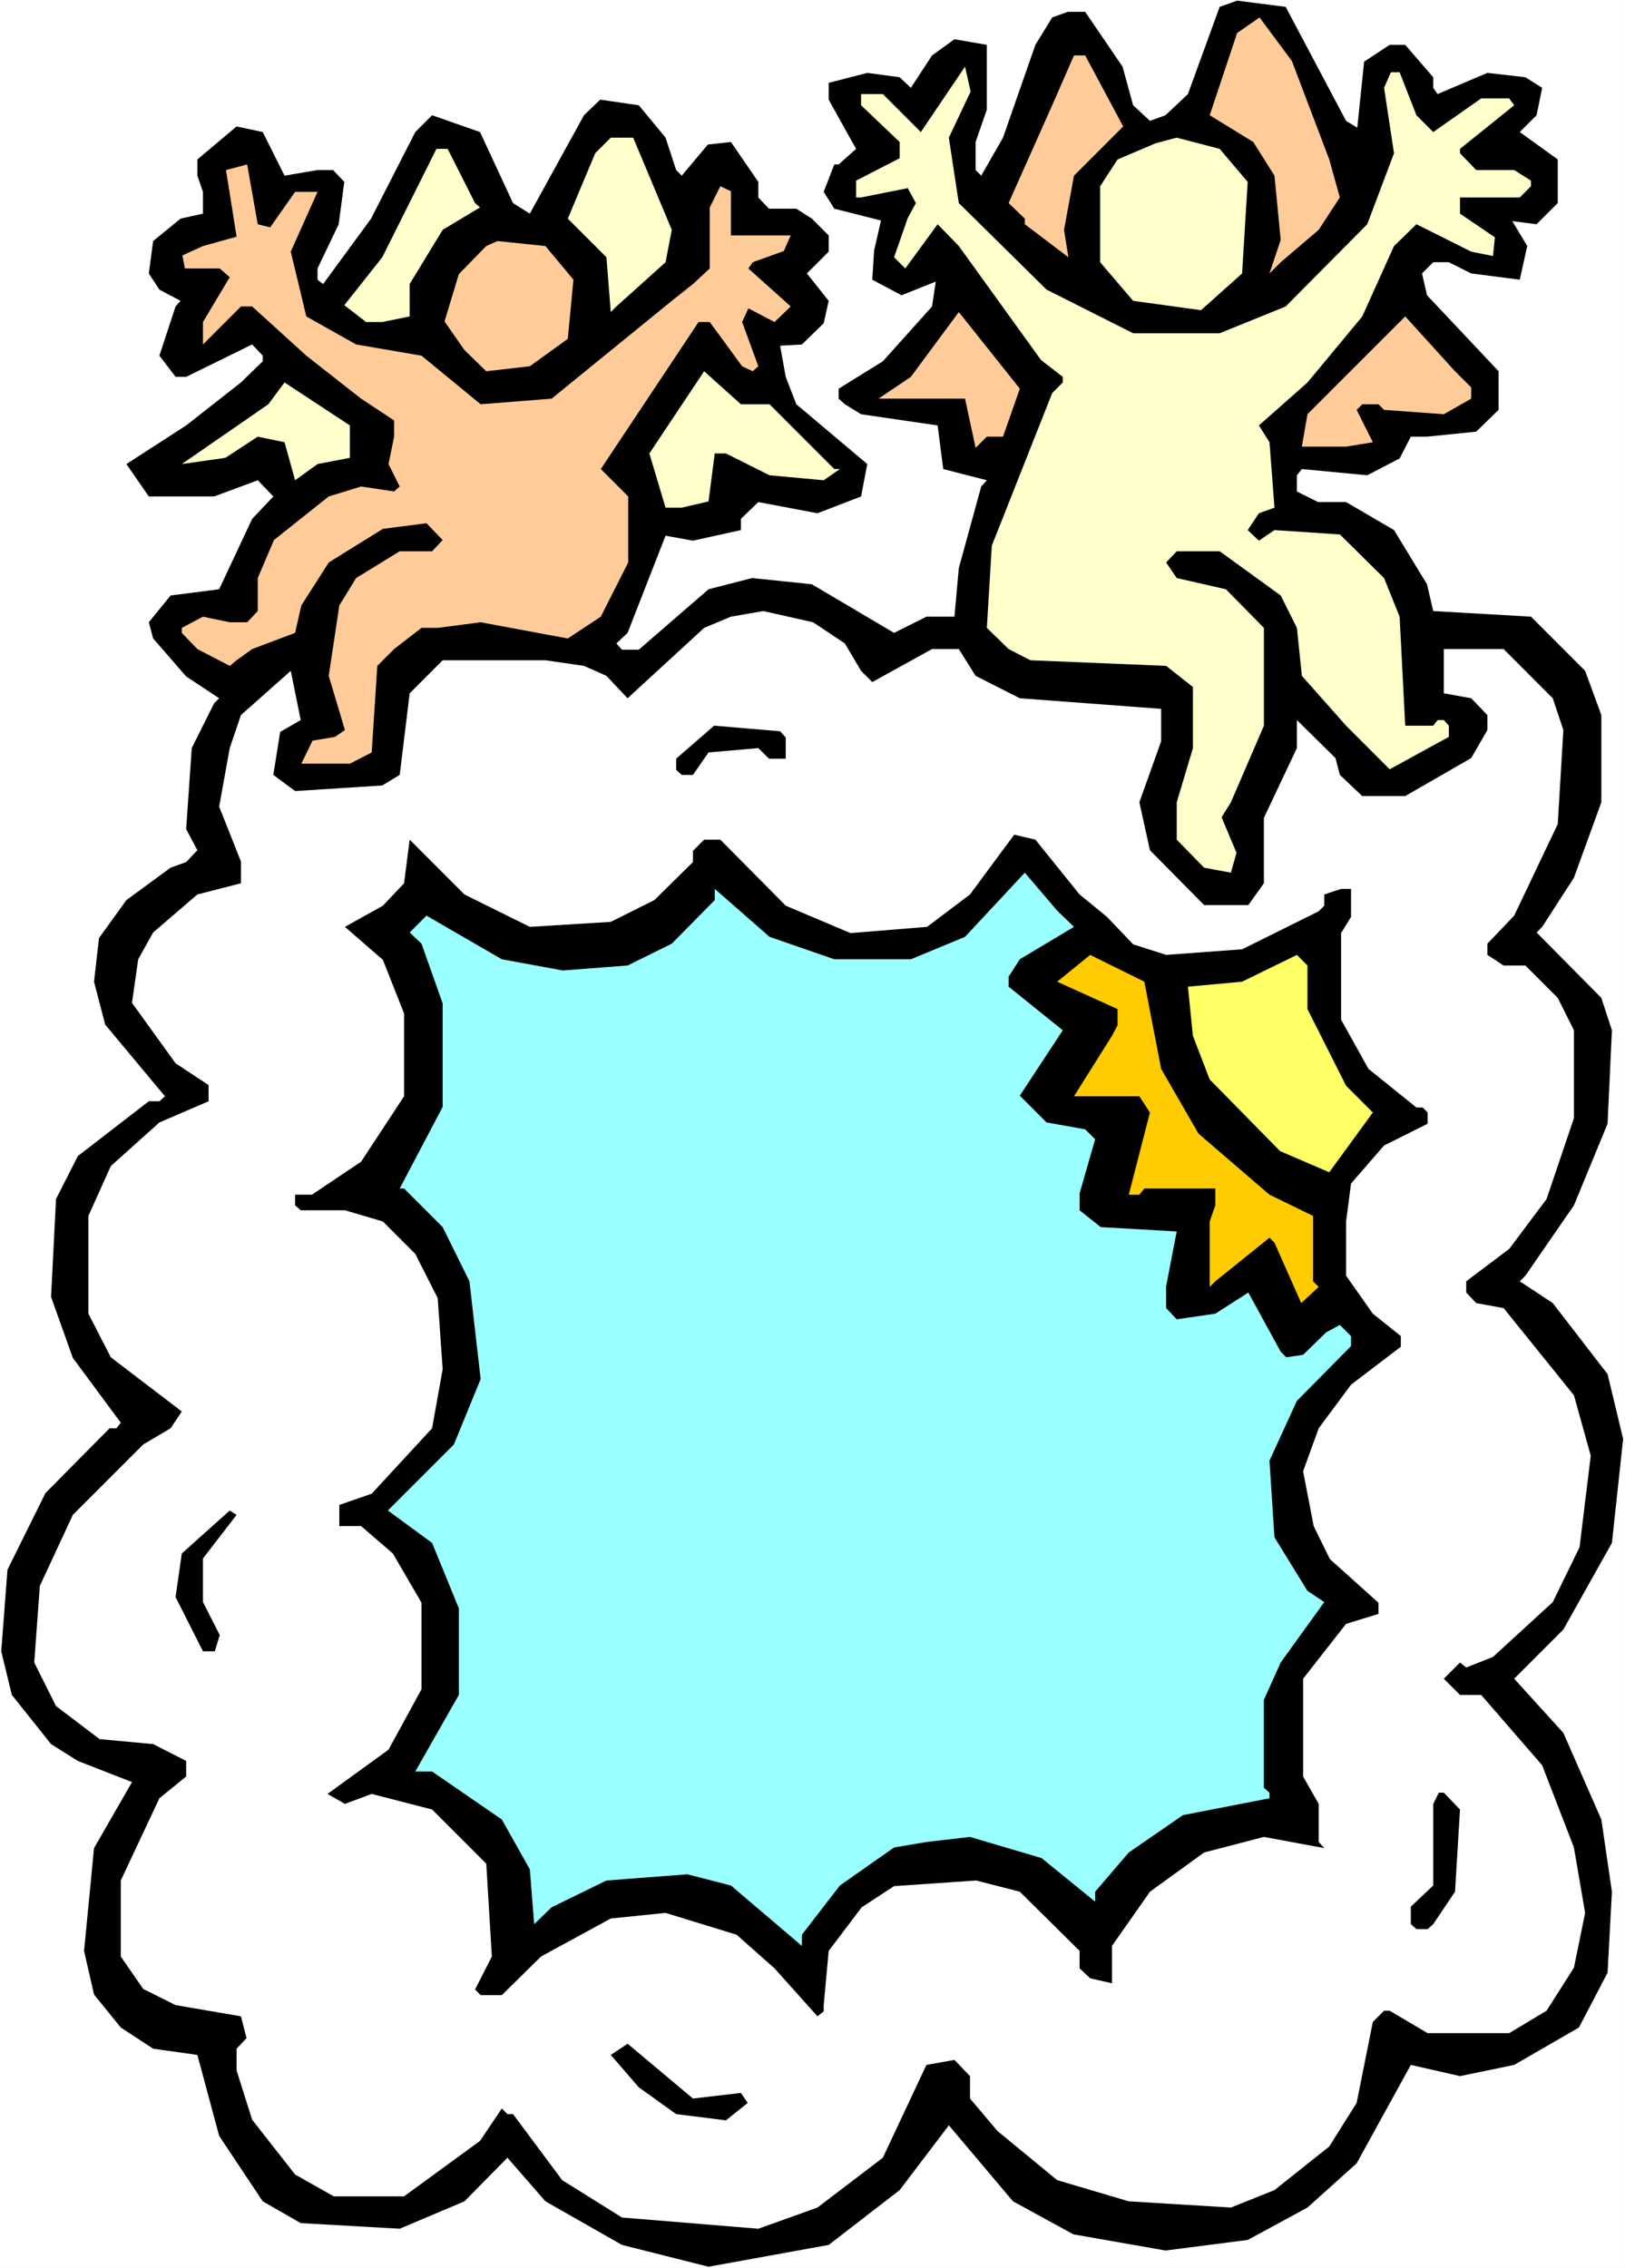<?xml version="1.0" encoding="UTF-8" standalone="no"?>
<svg
   version="1.0"
   width="111.576mm"
   height="155.668mm"
   id="svg23"
   sodipodi:docname="Background 08.wmf"
   xmlns:inkscape="http://www.inkscape.org/namespaces/inkscape"
   xmlns:sodipodi="http://sodipodi.sourceforge.net/DTD/sodipodi-0.dtd"
   xmlns="http://www.w3.org/2000/svg"
   xmlns:svg="http://www.w3.org/2000/svg">
  <rect width="100%" height="100%" fill="#808080" stroke="none"/>
  <sodipodi:namedview
     id="namedview23"
     pagecolor="#ffffff"
     bordercolor="#000000"
     borderopacity="0.25"
     inkscape:showpageshadow="2"
     inkscape:pageopacity="0.0"
     inkscape:pagecheckerboard="0"
     inkscape:deskcolor="#d1d1d1"
     inkscape:document-units="mm" />
  <defs
     id="defs1">
    <pattern
       id="WMFhbasepattern"
       patternUnits="userSpaceOnUse"
       width="6"
       height="6"
       x="0"
       y="0" />
  </defs>
  <path
     style="fill:#ffffff;fill-opacity:1;fill-rule:evenodd;stroke:none"
     d="M 0,588.353 H 421.703 V 0 H 0 Z"
     id="path1" />
  <path
     style="fill:#000000;fill-opacity:1;fill-rule:evenodd;stroke:none"
     d="m 349.319,31.349 2.908,1.778 1.777,-17.129 6.624,-4.363 h 4.039 l 7.271,8.403 v 2.747 l 1.131,1.616 12.926,-5.494 9.856,1.131 4.362,2.747 -1.454,7.11 -4.362,4.363 9.856,7.11 v 11.311 l -5.493,5.494 -6.301,-0.808 3.878,6.464 -1.939,8.726 -12.603,-1.616 -5.817,-2.909 h -4.039 l -2.908,2.909 1.293,5.656 18.581,19.714 v 10.019 l -5.817,5.656 -12.764,1.293 h -4.201 l -2.908,5.656 -8.402,4.363 -16.965,-1.616 -1.293,1.616 v 4.201 l 5.493,2.747 h 7.271 l 12.441,7.272 8.563,14.058 1.616,6.948 25.367,1.454 14.057,14.058 4.201,11.473 v 22.623 l -7.109,19.553 -8.24,12.766 -1.454,1.454 16.803,16.967 2.747,8.403 -1.131,24.239 -8.725,21.168 -12.603,18.26 -1.454,1.454 8.563,5.656 14.218,18.421 4.039,16.805 -2.908,26.986 -12.603,22.461 -12.764,12.766 12.764,14.058 9.856,22.461 2.747,18.745 -1.131,21.007 -7.432,14.22 -16.803,9.695 -14.057,2.909 -12.764,-2.909 -14.057,25.531 -12.764,11.473 -15.511,8.403 -21.328,2.747 -23.913,-4.201 -15.672,-8.564 -16.642,-19.714 -12.764,16.805 -18.419,14.22 -31.183,5.656 -22.459,-5.656 -19.873,-11.311 -9.856,-11.311 -11.148,11.311 -16.803,7.11 -25.69,-1.454 -9.856,-5.656 -11.31,-16.967 -5.655,-21.007 -11.472,-1.616 -8.402,-5.494 -6.948,-8.564 -2.585,-11.311 2.585,-26.663 9.856,-17.129 -14.057,-5.494 -6.948,-4.363 L 3.07,439.689 0.323,428.378 1.939,407.21 11.795,387.334 28.437,370.528 h 1.777 l 1.131,-1.454 -12.441,-16.805 -5.655,-15.836 1.293,-25.37 5.655,-11.15 18.419,-14.22 h 2.747 l 1.454,-1.293 -15.511,-18.583 -2.908,-11.15 1.293,-11.311 7.109,-9.857 11.472,-8.403 4.039,-1.454 2.908,-3.07 -2.908,-5.494 1.454,-21.007 5.817,-11.635 1.293,-1.293 -8.563,-5.656 -8.563,-9.857 -1.131,-4.201 5.655,-6.948 12.603,-1.616 8.563,-18.26 5.493,-5.817 -4.039,-4.201 -11.31,4.201 H 38.616 l -5.817,-8.403 15.511,-10.019 14.218,-11.15 5.655,-5.494 v -1.454 l -2.747,-2.909 -17.127,8.403 h -2.747 l -4.201,-5.494 4.201,-12.766 1.293,-1.454 -5.493,-2.909 -2.747,-4.201 1.131,-8.403 7.109,-5.817 5.817,-1.293 V 49.77 L 51.218,45.569 v -4.201 l 10.179,-8.564 6.786,1.454 5.655,11.311 8.563,-1.454 h 4.039 l 2.908,3.07 -1.454,10.988 -5.493,11.473 v 2.909 l 1.454,1.131 12.441,-16.967 11.472,-22.461 4.362,-4.363 12.441,4.363 8.563,18.421 4.362,2.747 14.057,-25.531 4.201,-4.04 10.017,1.454 6.948,8.403 2.747,8.403 1.454,1.454 6.786,-8.08 5.978,-0.646 7.109,10.342 v 4.04 l 2.747,2.909 h 7.109 l 4.039,2.585 4.362,4.363 v 4.201 l -5.655,5.656 5.655,7.11 -1.293,5.817 -5.655,5.494 -5.655,0.323 1.454,8.08 2.747,7.11 18.419,15.513 -1.616,8.403 -11.31,4.363 -15.349,-2.909 -4.524,4.363 v 2.909 l -12.441,2.747 -7.109,-1.293 -9.856,25.208 -2.908,2.747 1.454,1.616 h 4.362 l 18.096,-15.674 11.31,-2.909 15.511,1.616 21.328,12.604 8.402,-4.201 h 7.271 l 1.131,-12.604 5.817,-21.168 1.454,-1.616 -11.31,-2.909 -1.454,-11.311 -19.873,-2.909 -4.201,-2.585 -1.616,-1.454 v -2.585 l 11.472,-7.11 12.764,-14.22 0.969,-6.464 -8.886,3.555 -7.594,-4.04 0.485,-7.595 1.777,-7.756 -12.118,-3.07 -2.747,-4.363 2.747,-7.11 h 1.131 l 4.524,-4.04 -7.109,-12.766 v -4.363 l 10.017,-2.585 8.402,1.131 2.908,2.747 5.493,-8.403 5.817,-4.201 8.402,1.454 v 16.805 l -2.908,8.403 v 7.272 l 1.454,1.454 5.655,-9.857 8.402,-24.077 4.362,-7.11 4.039,-1.454 h 4.524 l 9.694,14.22 2.747,10.019 4.362,4.04 4.039,-1.454 5.817,-5.494 8.24,-22.623 4.524,-1.616 12.603,1.616 z"
     id="path2" />
  <path
     style="fill:#ffcc99;fill-opacity:1;fill-rule:evenodd;stroke:none"
     d="m 344.956,41.367 2.747,9.857 -5.493,8.403 -9.856,8.403 -2.908,2.909 2.908,-8.726 -1.616,-16.644 -5.493,-8.726 -11.31,-6.948 7.109,-21.33 5.817,-4.04 8.402,11.311 z"
     id="path3" />
  <path
     style="fill:#ffcc99;fill-opacity:1;fill-rule:evenodd;stroke:none"
     d="m 291.476,32.803 -12.764,12.766 -2.585,14.058 1.131,7.11 -11.31,-8.564 v -1.454 l -4.201,-4.04 11.31,-25.37 5.655,-12.927 h 2.908 z"
     id="path4" />
  <path
     style="fill:#ffffcc;fill-opacity:1;fill-rule:evenodd;stroke:none"
     d="m 246.236,35.712 2.585,16.967 22.782,22.461 22.459,11.311 h 22.459 l 17.127,-6.948 21.166,-21.33 6.948,-18.421 -2.585,-16.967 1.777,-4.04 h 2.262 l 4.362,11.15 4.362,4.363 12.441,-8.726 h 7.271 l 1.293,1.778 -14.057,11.311 v 1.131 l 4.201,4.363 h 9.856 l 4.362,2.747 v 1.454 l -2.908,2.909 h -15.511 v 4.201 l 9.048,6.14 -0.485,4.848 -5.655,-1.131 -14.218,-7.11 -5.817,5.656 -8.24,18.26 -14.218,17.129 -12.603,11.15 2.747,4.363 1.293,16.967 -4.039,1.454 -2.908,4.363 2.908,2.747 4.039,-2.747 16.965,1.131 11.472,11.311 4.039,10.019 1.454,28.278 h 7.271 l 1.131,-1.454 h 1.616 l 1.293,1.454 v 2.909 l -15.349,8.403 -11.31,-11.311 -11.472,-12.927 -1.293,-12.443 -4.201,-8.403 -15.834,-11.473 h -11.148 l -2.747,2.909 2.747,4.04 12.764,2.909 9.856,10.019 v 25.37 l -8.563,19.876 -2.424,3.878 3.878,9.211 -1.454,5.171 -6.948,-1.293 -7.109,-7.272 v -9.695 l 4.201,-14.058 V 178.235 l -6.948,-5.494 -35.223,-1.454 -5.655,-2.909 -5.655,-5.494 1.293,-21.33 15.672,-39.59 2.747,-2.747 v -1.454 l -5.655,-4.363 -21.328,-29.571 -5.493,-5.656 -8.402,11.473 -2.908,-2.909 3.555,-10.18 2.1,-3.878 -2.1,-3.878 -12.118,2.424 h -1.293 v -4.363 l 11.31,-5.817 V 36.843 L 223.454,27.309 v -2.909 h 5.655 l 9.856,9.857 11.472,-16.967 1.454,6.464 z"
     id="path5" />
  <path
     style="fill:#ffffcc;fill-opacity:1;fill-rule:evenodd;stroke:none"
     d="m 174.336,59.627 -1.616,8.403 -12.764,11.473 -1.454,1.454 -1.131,-14.22 -10.017,-10.019 7.109,-16.967 4.039,-4.04 h 5.817 z"
     id="path6" />
  <path
     style="fill:#ffffcc;fill-opacity:1;fill-rule:evenodd;stroke:none"
     d="m 323.79,47.185 -1.454,23.754 -10.664,9.534 -17.611,-2.424 -8.563,-10.019 V 48.316 l 4.524,-6.948 9.856,-4.201 5.493,-1.454 11.148,2.909 z"
     id="path7" />
  <path
     style="fill:#ffffcc;fill-opacity:1;fill-rule:evenodd;stroke:none"
     d="m 123.279,52.679 1.293,1.131 -9.694,5.817 -8.563,14.058 v 8.403 l -7.109,1.454 h -4.201 l -5.655,-4.363 9.856,-12.443 14.057,-28.117 h 2.908 z"
     id="path8" />
  <path
     style="fill:#ffcc99;fill-opacity:1;fill-rule:evenodd;stroke:none"
     d="m 70.122,58.981 6.463,-9.211 h 5.817 l -6.948,15.513 4.039,16.805 12.926,7.272 16.965,2.909 15.349,12.604 18.419,-1.454 31.183,-25.37 5.493,-4.363 4.362,-4.04 v -15.836 l 2.747,-5.494 2.747,1.293 v 11.473 h 15.511 l -1.777,4.04 -8.079,2.909 -1.131,1.616 10.987,9.857 -4.201,4.04 -6.786,-3.555 -1.616,3.555 4.201,11.473 -1.454,1.293 -2.747,-1.293 -8.402,-11.473 h -2.908 l -25.367,38.136 7.109,7.11 v 17.129 l -7.109,14.058 -8.563,5.656 -22.62,-4.201 -11.148,1.454 h -4.201 l -7.109,5.494 -4.362,4.363 -1.454,22.461 -5.655,2.909 H 78.201 l 2.908,-5.979 5.817,-0.97 2.585,-1.778 -4.201,-14.058 2.747,-18.26 4.362,-7.11 11.31,-6.948 h 8.402 l 2.747,-2.909 -4.201,-4.363 -11.31,1.454 -14.057,8.726 -7.109,11.15 -1.616,7.11 -11.148,4.201 -4.039,2.909 -1.777,1.454 -8.402,-4.363 -4.039,-4.201 v -1.293 l 5.493,-2.909 6.948,1.454 h 4.524 l 2.747,-2.909 v -8.564 l 4.201,-9.857 14.218,-11.311 8.402,-2.585 8.563,1.293 1.454,-1.293 -2.908,-5.817 1.454,-7.11 V 109.074 L 93.712,103.418 79.493,92.269 65.437,79.503 h -2.908 l -9.856,9.857 v -5.817 L 59.62,71.908 57.035,69.646 H 52.672 47.987 l -0.646,-3.393 5.332,-2.424 8.725,-2.424 -2.747,-17.29 5.493,-1.454 2.747,15.513 z"
     id="path9" />
  <path
     style="fill:#ffcc99;fill-opacity:1;fill-rule:evenodd;stroke:none"
     d="m 148.808,72.554 -1.454,15.351 -9.856,7.11 -11.31,1.293 -5.655,-5.494 -5.17,-7.433 3.716,-12.281 7.109,-7.272 2.908,-1.293 12.441,1.293 z"
     id="path10" />
  <path
     style="fill:#ffcc99;fill-opacity:1;fill-rule:evenodd;stroke:none"
     d="m 260.293,113.275 h -4.201 l -2.908,2.909 -2.747,-12.766 h -22.459 l 8.402,-5.656 12.441,-16.805 15.834,19.876 z"
     id="path11" />
  <path
     style="fill:#ffcc99;fill-opacity:1;fill-rule:evenodd;stroke:none"
     d="m 381.795,100.51 v 2.909 l -7.109,4.04 -15.511,-1.131 -1.454,-1.454 h -4.201 l -1.454,1.454 4.201,8.403 -6.948,1.131 h -11.472 l 1.454,-8.403 25.367,-25.37 12.926,14.22 z"
     id="path12" />
  <path
     style="fill:#ffffcc;fill-opacity:1;fill-rule:evenodd;stroke:none"
     d="m 199.703,104.873 16.803,16.805 h 1.454 l -4.201,2.909 -14.057,-1.293 -11.31,-5.656 h -2.908 l -1.616,12.443 -6.948,1.616 h -4.201 l -4.201,-14.058 14.218,-21.33 9.533,8.564 z"
     id="path13" />
  <path
     style="fill:#ffffcc;fill-opacity:1;fill-rule:evenodd;stroke:none"
     d="m 90.803,118.769 -8.402,1.616 -5.817,4.201 -2.747,-9.857 -6.948,-1.454 -8.402,5.494 -11.31,1.616 22.459,-15.513 4.201,-5.656 16.965,11.15 z"
     id="path14" />
  <path
     style="fill:#ffffff;fill-opacity:1;fill-rule:evenodd;stroke:none"
     d="m 219.253,166.924 4.201,7.11 2.908,2.909 15.511,-8.564 h 6.948 l 4.362,6.948 11.472,5.817 36.677,2.747 v 8.403 l -5.655,15.836 2.747,12.443 14.057,14.22 h 11.472 l 4.039,-5.656 v -16.967 l 8.563,-18.098 v -7.272 l 10.017,9.857 1.131,4.363 5.817,5.494 h 11.148 l 17.127,-9.857 4.201,-7.272 v -3.878 l -4.201,-4.363 -7.109,-1.293 v -11.473 h 15.511 l 12.764,12.766 2.747,8.241 -1.454,24.4 -11.31,23.754 -6.948,7.272 v 2.909 l 4.201,2.747 h 5.655 l 8.402,8.403 4.201,8.403 v 22.784 l -7.109,21.007 -9.694,12.927 -11.148,8.403 v 2.909 l 2.585,2.747 7.109,1.293 18.258,22.623 4.362,15.674 -2.908,23.754 -6.948,14.22 -15.511,14.22 -6.948,2.747 -1.616,-1.293 -4.201,4.201 4.201,4.201 h 5.493 l 15.834,18.26 8.24,21.33 2.908,16.967 -2.908,14.22 -7.109,11.15 -9.694,5.817 h -21.166 l -9.856,-5.817 h -1.454 l -2.908,2.909 -4.201,21.007 -7.109,11.311 -14.218,11.311 -11.31,4.525 -26.498,-1.616 -18.581,-5.494 -15.511,-12.766 -7.109,-8.403 v -5.817 l -4.039,-4.201 -7.271,1.293 -11.31,24.077 -16.965,12.927 -15.349,5.494 -35.384,-2.909 -15.511,-9.695 -12.764,-17.129 h -1.454 l -1.454,-1.454 -5.655,8.403 -19.712,14.382 H 86.603 L 76.585,564.115 65.437,549.895 61.397,537.129 v -5.656 l 2.585,-2.747 -1.454,-5.656 -16.965,-2.909 -8.402,-4.201 -5.817,-8.403 v -19.714 l 10.017,-21.33 6.948,-5.656 v -4.04 l -8.563,-4.363 -13.895,-1.293 -11.31,-8.564 -5.655,-11.311 1.454,-19.876 8.563,-18.421 18.258,-18.26 7.109,-4.201 2.908,-4.363 -18.419,-14.058 -5.817,-11.311 v -25.37 l 5.817,-12.927 12.603,-11.311 12.764,-5.494 v -4.201 l -8.563,-5.656 -11.31,-15.674 1.616,-11.311 3.878,-6.948 11.472,-9.857 11.31,-2.909 v -5.656 l -5.655,-14.22 2.747,-15.19 2.908,-8.564 12.926,-11.473 2.585,12.766 -5.332,3.07 -1.777,11.15 5.655,4.201 22.62,-1.454 4.524,-2.747 2.585,-21.168 8.563,-8.564 h 26.659 l 10.017,1.454 5.817,2.585 5.493,5.817 19.873,-18.26 6.948,-2.909 8.402,-1.454 12.926,2.909 z"
     id="path15" />
  <path
     style="fill:#000000;fill-opacity:1;fill-rule:evenodd;stroke:none"
     d="m 203.904,191.324 v 5.494 h -4.362 l -2.747,-2.747 -12.926,1.131 -4.039,5.817 h -2.908 l -1.454,-1.293 v -2.909 l 9.856,-8.564 17.127,1.454 z"
     id="path16" />
  <path
     style="fill:#000000;fill-opacity:1;fill-rule:evenodd;stroke:none"
     d="m 280.166,232.045 7.109,5.817 6.786,7.11 8.563,2.747 19.712,-1.454 19.873,-9.857 1.454,-1.454 v -2.909 l 4.362,-1.454 h 2.585 v 7.272 l -2.585,4.201 v 22.461 l 7.109,12.766 12.441,10.019 h 1.616 l 1.293,1.293 v 2.909 l -11.31,5.656 -8.563,9.857 -1.293,9.857 v 14.058 l 6.948,9.857 7.271,5.817 V 349.36 l -12.926,9.857 -8.402,11.311 -4.039,11.15 2.747,14.22 4.201,8.564 12.603,11.311 v 2.909 l -8.402,2.585 -11.148,14.22 v 25.37 l 4.039,7.11 v 9.857 l 1.454,1.616 -15.672,-2.909 -15.511,4.04 -14.057,10.18 -9.856,14.058 v 9.695 l -5.655,-1.293 -2.747,-2.585 v -4.525 l -15.511,-15.351 -11.31,-2.909 -21.328,1.454 -8.402,5.494 -8.563,11.311 -1.293,14.058 v 1.616 l -1.616,1.293 -11.148,-12.443 -9.856,-8.726 -18.419,-5.656 -14.218,1.454 -18.096,9.857 -10.179,10.019 h -5.493 l -1.454,-1.454 4.362,-8.564 -1.454,-24.077 -14.057,-14.058 -15.672,-4.04 -6.948,2.585 -4.524,-2.585 15.834,-11.473 8.563,-15.674 v -22.461 l -7.432,-12.766 -8.24,-7.11 h -5.655 v -5.494 l 8.402,-2.909 15.672,-16.967 2.747,-15.351 -1.293,-18.421 -5.817,-11.473 -8.402,-8.403 -9.856,-2.909 H 78.039 l -1.454,-1.293 v -2.747 h 4.362 l 12.764,-8.564 11.148,-16.967 v -21.492 l -5.493,-13.897 -9.856,-8.564 9.856,-5.494 5.493,-5.817 1.454,-11.311 14.218,14.22 16.965,8.403 21.004,-1.293 11.31,-5.656 10.017,-9.857 v -2.909 l 2.908,-2.909 h 4.201 l 16.965,17.129 16.803,7.11 19.873,-1.616 11.148,-8.403 11.472,-15.513 5.493,1.293 z"
     id="path17" />
  <path
     style="fill:#99ffff;fill-opacity:1;fill-rule:evenodd;stroke:none"
     d="m 278.712,240.448 -14.057,8.403 -2.908,4.525 v 2.585 l 14.057,11.311 -11.148,16.967 6.948,6.948 10.017,1.778 2.585,2.585 -4.039,14.058 v 4.363 l 5.493,4.363 19.712,1.131 -2.747,14.22 v 5.656 l 2.747,2.909 10.017,-1.454 8.563,-5.494 8.402,15.351 1.454,1.454 4.362,-0.646 5.978,-5.817 3.555,-1.939 2.908,2.909 v 2.585 l -14.057,14.22 -7.109,15.513 1.293,19.876 8.563,13.897 4.362,2.909 -11.31,15.674 -4.362,9.695 v 22.784 l 1.454,1.293 v 1.454 l -22.459,4.363 -14.057,9.695 -8.725,10.18 v 2.585 l -13.895,-11.311 -18.581,-5.494 -11.148,1.293 -8.563,1.454 -14.057,9.857 -9.856,12.766 v 2.909 l -18.419,-15.674 -11.31,-2.909 -21.004,1.616 -14.218,6.948 -4.524,4.363 -1.131,-14.22 -7.271,-12.927 -18.096,-12.443 h -4.362 l 11.31,-19.876 v -22.461 l -6.948,-16.967 -11.472,-8.403 17.127,-17.129 6.948,-16.967 -2.908,-25.37 -6.948,-14.058 -10.017,-10.019 h -1.131 l 11.148,-21.168 v -26.824 l -5.493,-15.513 -3.07,-2.909 4.362,-4.363 19.55,11.311 15.834,2.909 16.803,-1.293 11.472,-5.656 11.148,-11.311 v -2.909 l 14.218,12.443 16.803,5.817 h 19.873 l 14.057,-5.817 15.511,-16.644 8.402,9.857 z"
     id="path18" />
  <path
     style="fill:#ffcc00;fill-opacity:1;fill-rule:evenodd;stroke:none"
     d="m 301.332,277.29 9.694,16.805 18.419,15.836 11.31,5.494 v 16.967 l 1.454,1.454 -4.524,4.201 -6.948,-15.674 -1.293,-1.293 -14.057,11.311 -1.454,1.454 v -16.967 l 1.454,-4.201 v -4.363 h -18.419 l -1.293,1.616 h -2.747 l 5.493,-21.33 -2.747,-4.201 h -16.965 l 9.856,-15.674 1.454,-2.747 v -4.201 l -15.672,-7.11 8.563,-6.948 14.057,6.948 z"
     id="path19" />
  <path
     style="fill:#ffff66;fill-opacity:1;fill-rule:evenodd;stroke:none"
     d="m 339.301,261.778 10.017,19.876 6.948,6.948 -11.31,15.513 -12.764,-5.494 -18.258,-18.583 -4.362,-11.311 -1.293,-12.766 14.057,-1.293 14.218,-6.948 2.747,2.747 z"
     id="path20" />
  <path
     style="fill:#000000;fill-opacity:1;fill-rule:evenodd;stroke:none"
     d="m 61.397,392.99 -8.725,11.311 v 11.311 l 4.362,8.564 -1.293,4.201 h -3.07 l -7.109,-14.058 1.616,-11.311 12.441,-11.15 z"
     id="path21" />
  <path
     style="fill:#000000;fill-opacity:1;fill-rule:evenodd;stroke:none"
     d="m 378.886,469.422 -1.293,21.33 -5.655,8.403 -1.454,1.293 h -2.908 l -1.454,-1.293 v -4.525 l 5.817,-5.494 v -21.168 l 1.454,-2.909 h 1.293 z"
     id="path22" />
  <path
     style="fill:#000000;fill-opacity:1;fill-rule:evenodd;stroke:none"
     d="m 192.271,542.946 1.777,2.585 -5.655,4.525 -12.926,-1.616 -9.694,-6.948 -7.271,-8.403 4.362,-2.909 16.965,14.22 z"
     id="path23" />
</svg>
